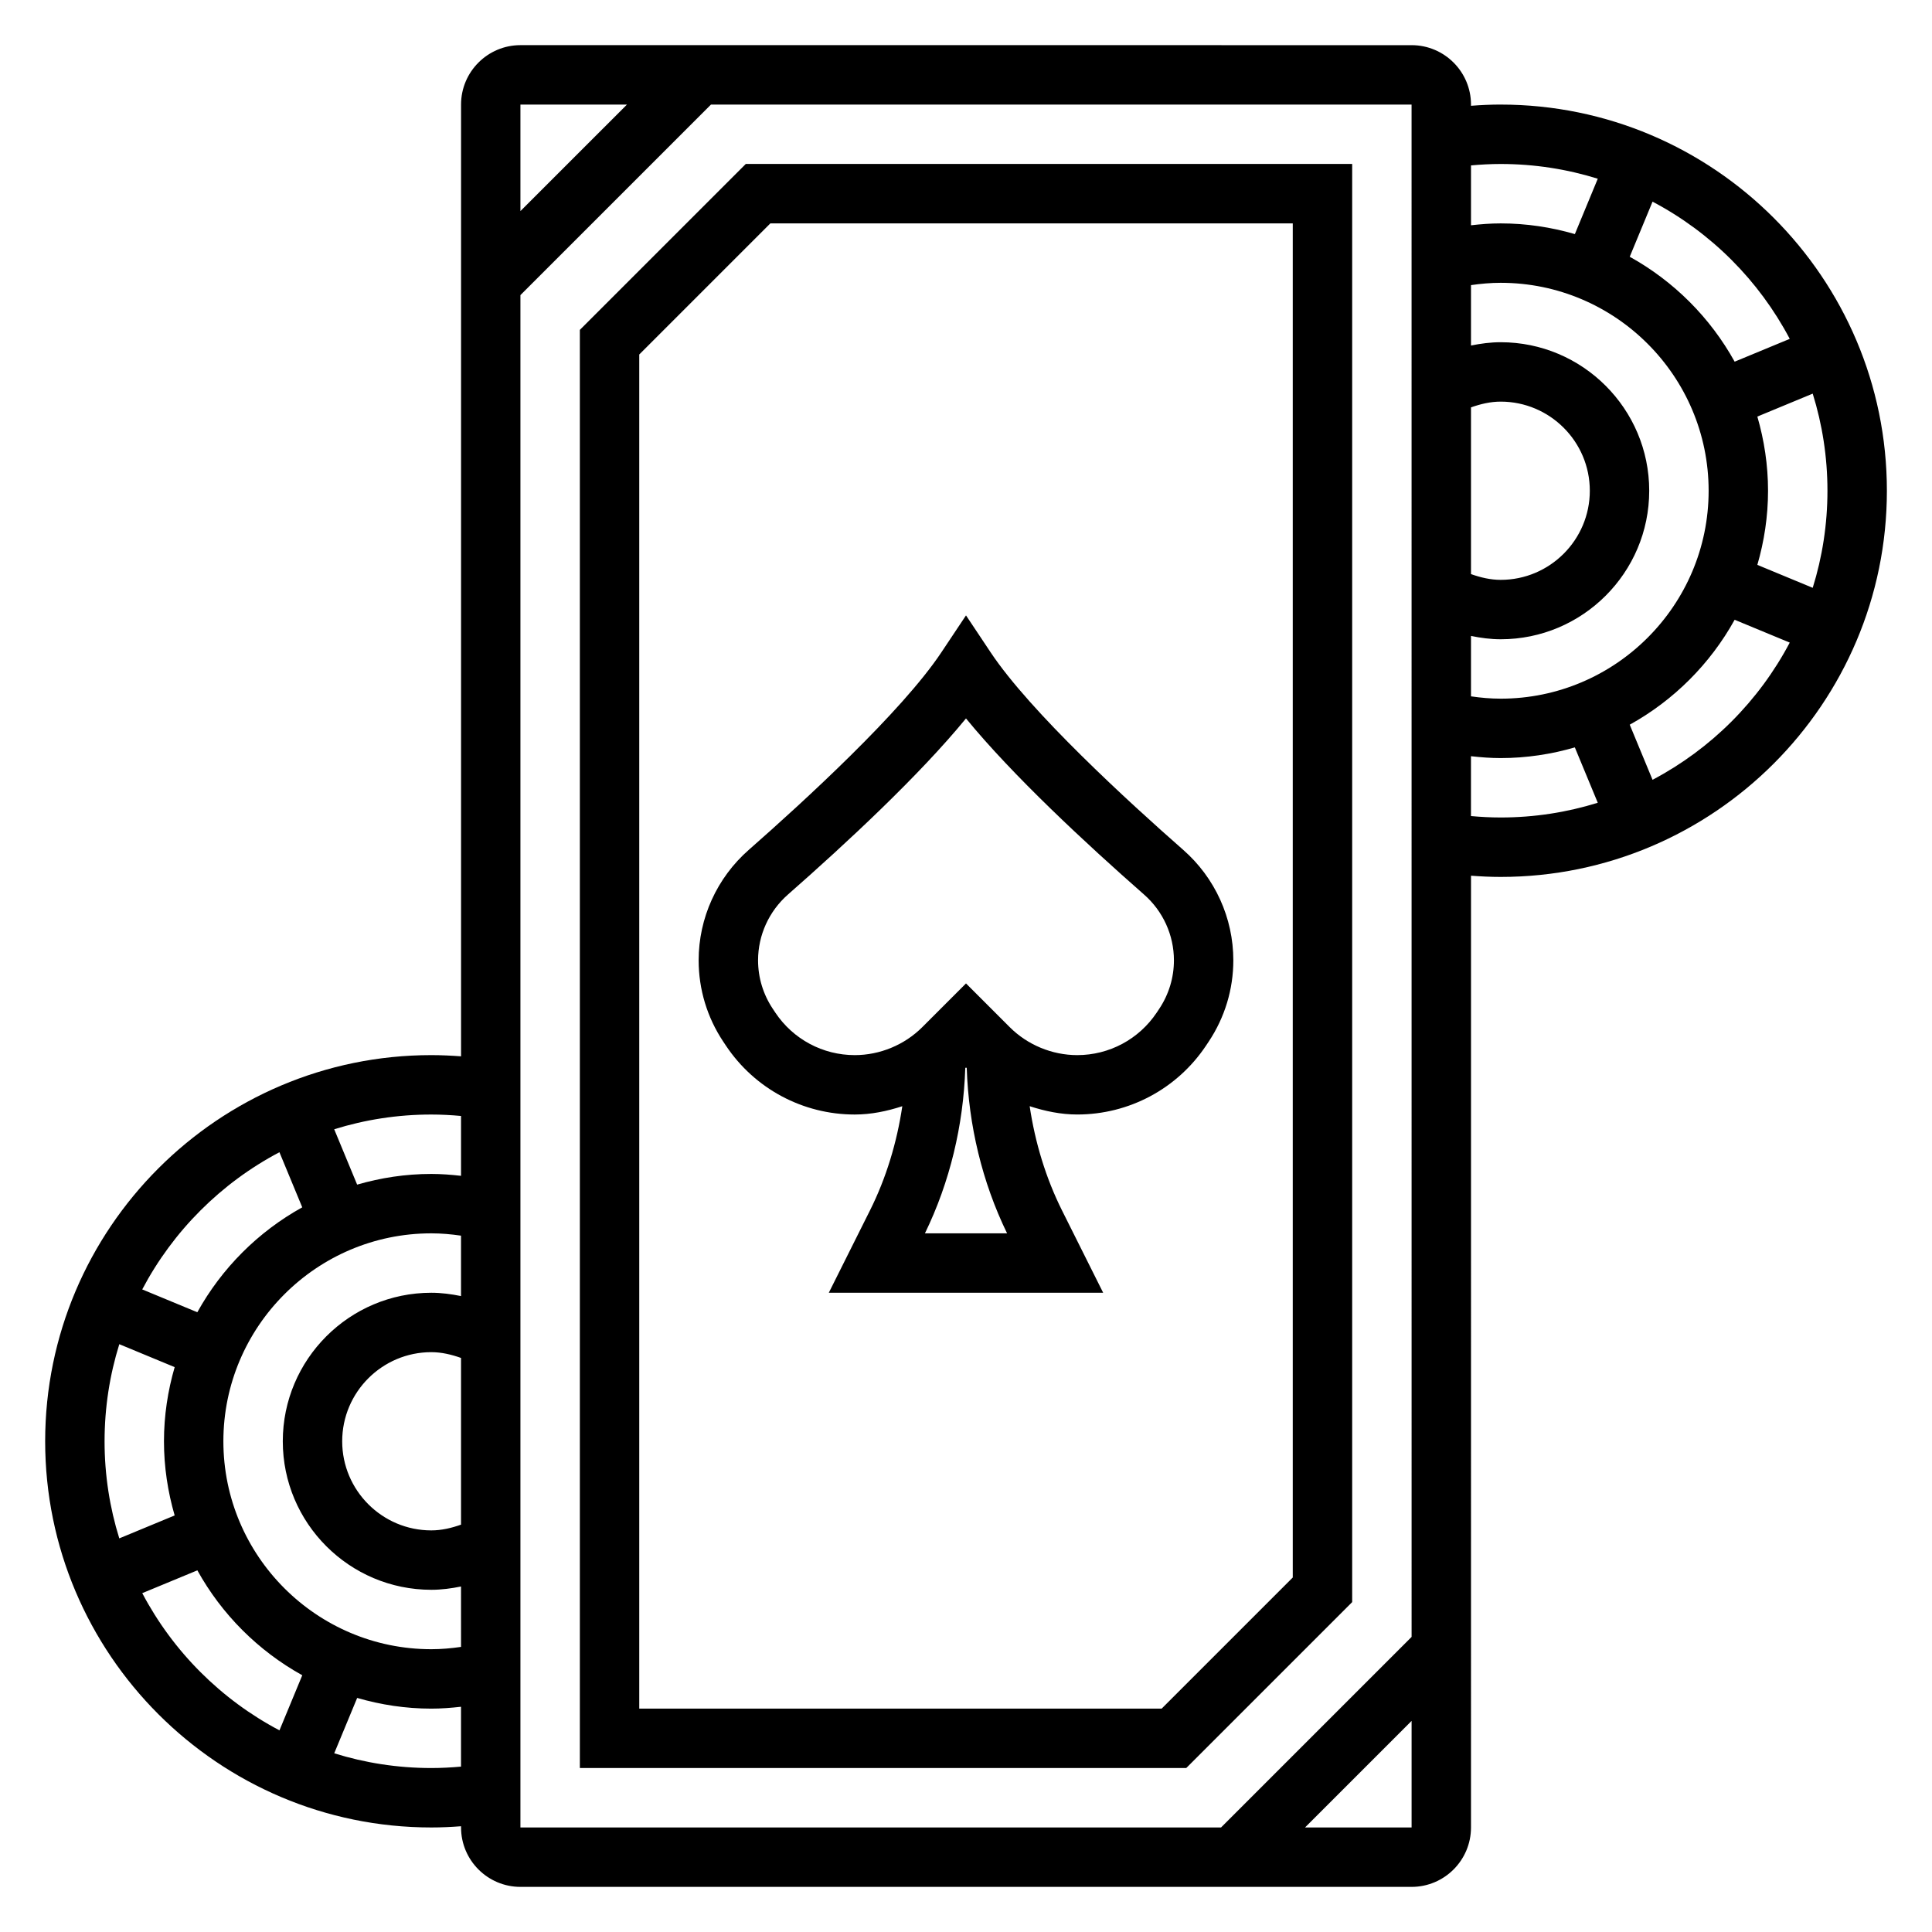 <?xml version="1.0" encoding="UTF-8"?>
<!-- Uploaded to: SVG Repo, www.svgrepo.com, Generator: SVG Repo Mixer Tools -->
<svg fill="#000000" width="800px" height="800px" version="1.1" viewBox="144 144 512 512" xmlns="http://www.w3.org/2000/svg">
 <g>
  <path d="m541.7 171.71c-2.629 0-5.258 0.125-7.871 0.324v-0.324c0-8.684-7.062-15.742-15.742-15.742l-236.16-0.004c-8.684 0-15.742 7.062-15.742 15.742v252.23c-2.613-0.191-5.246-0.32-7.875-0.32-56.426 0-102.34 45.91-102.34 102.34s45.91 102.34 102.34 102.34c2.629 0 5.258-0.125 7.871-0.324l0.004 0.328c0 8.684 7.062 15.742 15.742 15.742h236.16c8.684 0 15.742-7.062 15.742-15.742l0.004-252.23c2.613 0.199 5.242 0.324 7.871 0.324 56.426 0 102.34-45.91 102.34-102.34s-45.91-102.34-102.34-102.34zm86.594 102.34c0 8.957-1.371 17.594-3.906 25.727l-14.672-6.078c1.809-6.242 2.832-12.824 2.832-19.648s-1.023-13.406-2.832-19.656l14.672-6.078c2.535 8.141 3.906 16.773 3.906 25.734zm-9.992-40.25-14.602 6.047c-6.465-11.676-16.121-21.332-27.805-27.805l6.047-14.602c15.492 8.168 28.195 20.875 36.359 36.359zm-76.602 95.352c-2.644 0-5.266-0.234-7.871-0.613v-16.012c2.582 0.535 5.211 0.883 7.871 0.883 21.703 0 39.359-17.656 39.359-39.359s-17.656-39.359-39.359-39.359c-2.66 0-5.289 0.348-7.871 0.875v-16.008c2.606-0.375 5.227-0.613 7.871-0.613 30.379 0 55.105 24.727 55.105 55.105s-24.727 55.102-55.105 55.102zm-7.871-77.191c2.527-0.898 5.148-1.527 7.871-1.527 13.02 0 23.617 10.598 23.617 23.617s-10.598 23.617-23.617 23.617c-2.723 0-5.344-0.629-7.871-1.527zm7.871-64.504c8.957 0 17.594 1.371 25.727 3.906l-6.07 14.672c-6.25-1.809-12.832-2.832-19.656-2.832-2.637 0-5.258 0.203-7.871 0.496v-15.863c2.613-0.238 5.242-0.379 7.871-0.379zm-231.55-15.742-28.23 28.227v-28.227zm-43.973 408.73c-2.606 0.379-5.231 0.613-7.875 0.613-30.379 0-55.105-24.727-55.105-55.105 0-30.379 24.727-55.105 55.105-55.105 2.644 0 5.266 0.234 7.871 0.613v16.012c-2.578-0.523-5.211-0.879-7.871-0.879-21.703 0-39.359 17.656-39.359 39.359s17.656 39.359 39.359 39.359c2.66 0 5.289-0.348 7.871-0.875zm0-76.578v44.18c-2.527 0.895-5.148 1.523-7.875 1.523-13.02 0-23.617-10.598-23.617-23.617s10.598-23.617 23.617-23.617c2.727 0.004 5.348 0.633 7.875 1.531zm0-64.125v15.863c-2.613-0.293-5.238-0.5-7.875-0.5-6.824 0-13.406 1.023-19.656 2.832l-6.078-14.672c8.141-2.535 16.777-3.902 25.734-3.902 2.629 0 5.262 0.141 7.875 0.379zm-48.125 9.609 6.047 14.602c-11.676 6.465-21.332 16.121-27.805 27.805l-14.602-6.047c8.172-15.488 20.875-28.195 36.359-36.359zm-46.34 76.602c0-8.957 1.371-17.594 3.906-25.727l14.672 6.078c-1.812 6.242-2.836 12.824-2.836 19.648s1.023 13.406 2.832 19.656l-14.672 6.078c-2.535-8.141-3.902-16.773-3.902-25.734zm9.988 40.25 14.602-6.047c6.465 11.676 16.121 21.332 27.805 27.805l-6.047 14.602c-15.492-8.168-28.195-20.875-36.359-36.359zm76.602 46.344c-8.957 0-17.594-1.371-25.727-3.906l6.078-14.672c6.242 1.812 12.824 2.836 19.648 2.836 2.637 0 5.258-0.203 7.871-0.496v15.863c-2.609 0.234-5.242 0.375-7.871 0.375zm23.617-390.34 50.492-50.488h185.67l0.008 406.08-50.5 50.5h-185.67zm207.93 406.09 28.238-28.238v28.238zm43.973-268.03v-15.863c2.613 0.293 5.234 0.496 7.871 0.496 6.824 0 13.406-1.023 19.656-2.832l6.078 14.672c-8.141 2.535-16.777 3.902-25.734 3.902-2.629 0-5.258-0.141-7.871-0.375zm48.121-9.613-6.047-14.602c11.676-6.465 21.332-16.121 27.805-27.805l14.602 6.047c-8.172 15.492-20.875 28.195-36.359 36.359z"/>
  <path d="m502.34 568.57v-381.12h-160.7l-43.973 43.973v381.12h160.7zm-188.93 28.23v-358.86l34.746-34.746h138.44v358.86l-34.746 34.746z"/>
  <path d="m457.56 369.22c-14.547-12.77-40.508-36.543-51.012-52.309l-6.547-9.824-6.551 9.824c-10.508 15.77-36.473 39.535-51.004 52.301-8.453 7.414-13.297 18.082-13.297 29.277 0 7.699 2.258 15.152 6.527 21.562l0.691 1.039c7.629 11.438 20.398 18.27 34.152 18.27 4.312 0 8.535-0.875 12.602-2.203-1.434 9.605-4.258 19.012-8.598 27.68l-10.879 21.754h72.707l-10.879-21.758c-4.336-8.668-7.164-18.074-8.598-27.68 4.07 1.324 8.289 2.203 12.602 2.203 13.754 0 26.52-6.832 34.148-18.27l0.691-1.039c4.269-6.414 6.531-13.867 6.531-21.559 0-11.195-4.844-21.863-13.289-29.27zm-68.445 101.63c6.621-13.602 10.195-28.645 10.691-43.777l0.195-0.195 0.195 0.195c0.496 15.129 4.07 30.172 10.691 43.777zm62.109-59.527-0.691 1.039c-4.711 7.043-12.574 11.254-21.051 11.254-6.66 0-13.18-2.699-17.887-7.406l-11.594-11.594-11.594 11.594c-4.711 4.707-11.23 7.406-17.887 7.406-8.477 0-16.344-4.211-21.051-11.266l-0.691-1.039c-2.535-3.809-3.883-8.238-3.883-12.82 0-6.66 2.891-13.012 7.934-17.445 15.367-13.492 34.785-31.527 47.168-46.656 12.383 15.129 31.805 33.164 47.176 46.664 5.043 4.414 7.93 10.777 7.93 17.438 0 4.582-1.344 9.012-3.879 12.832z"/>
 </g>
</svg>